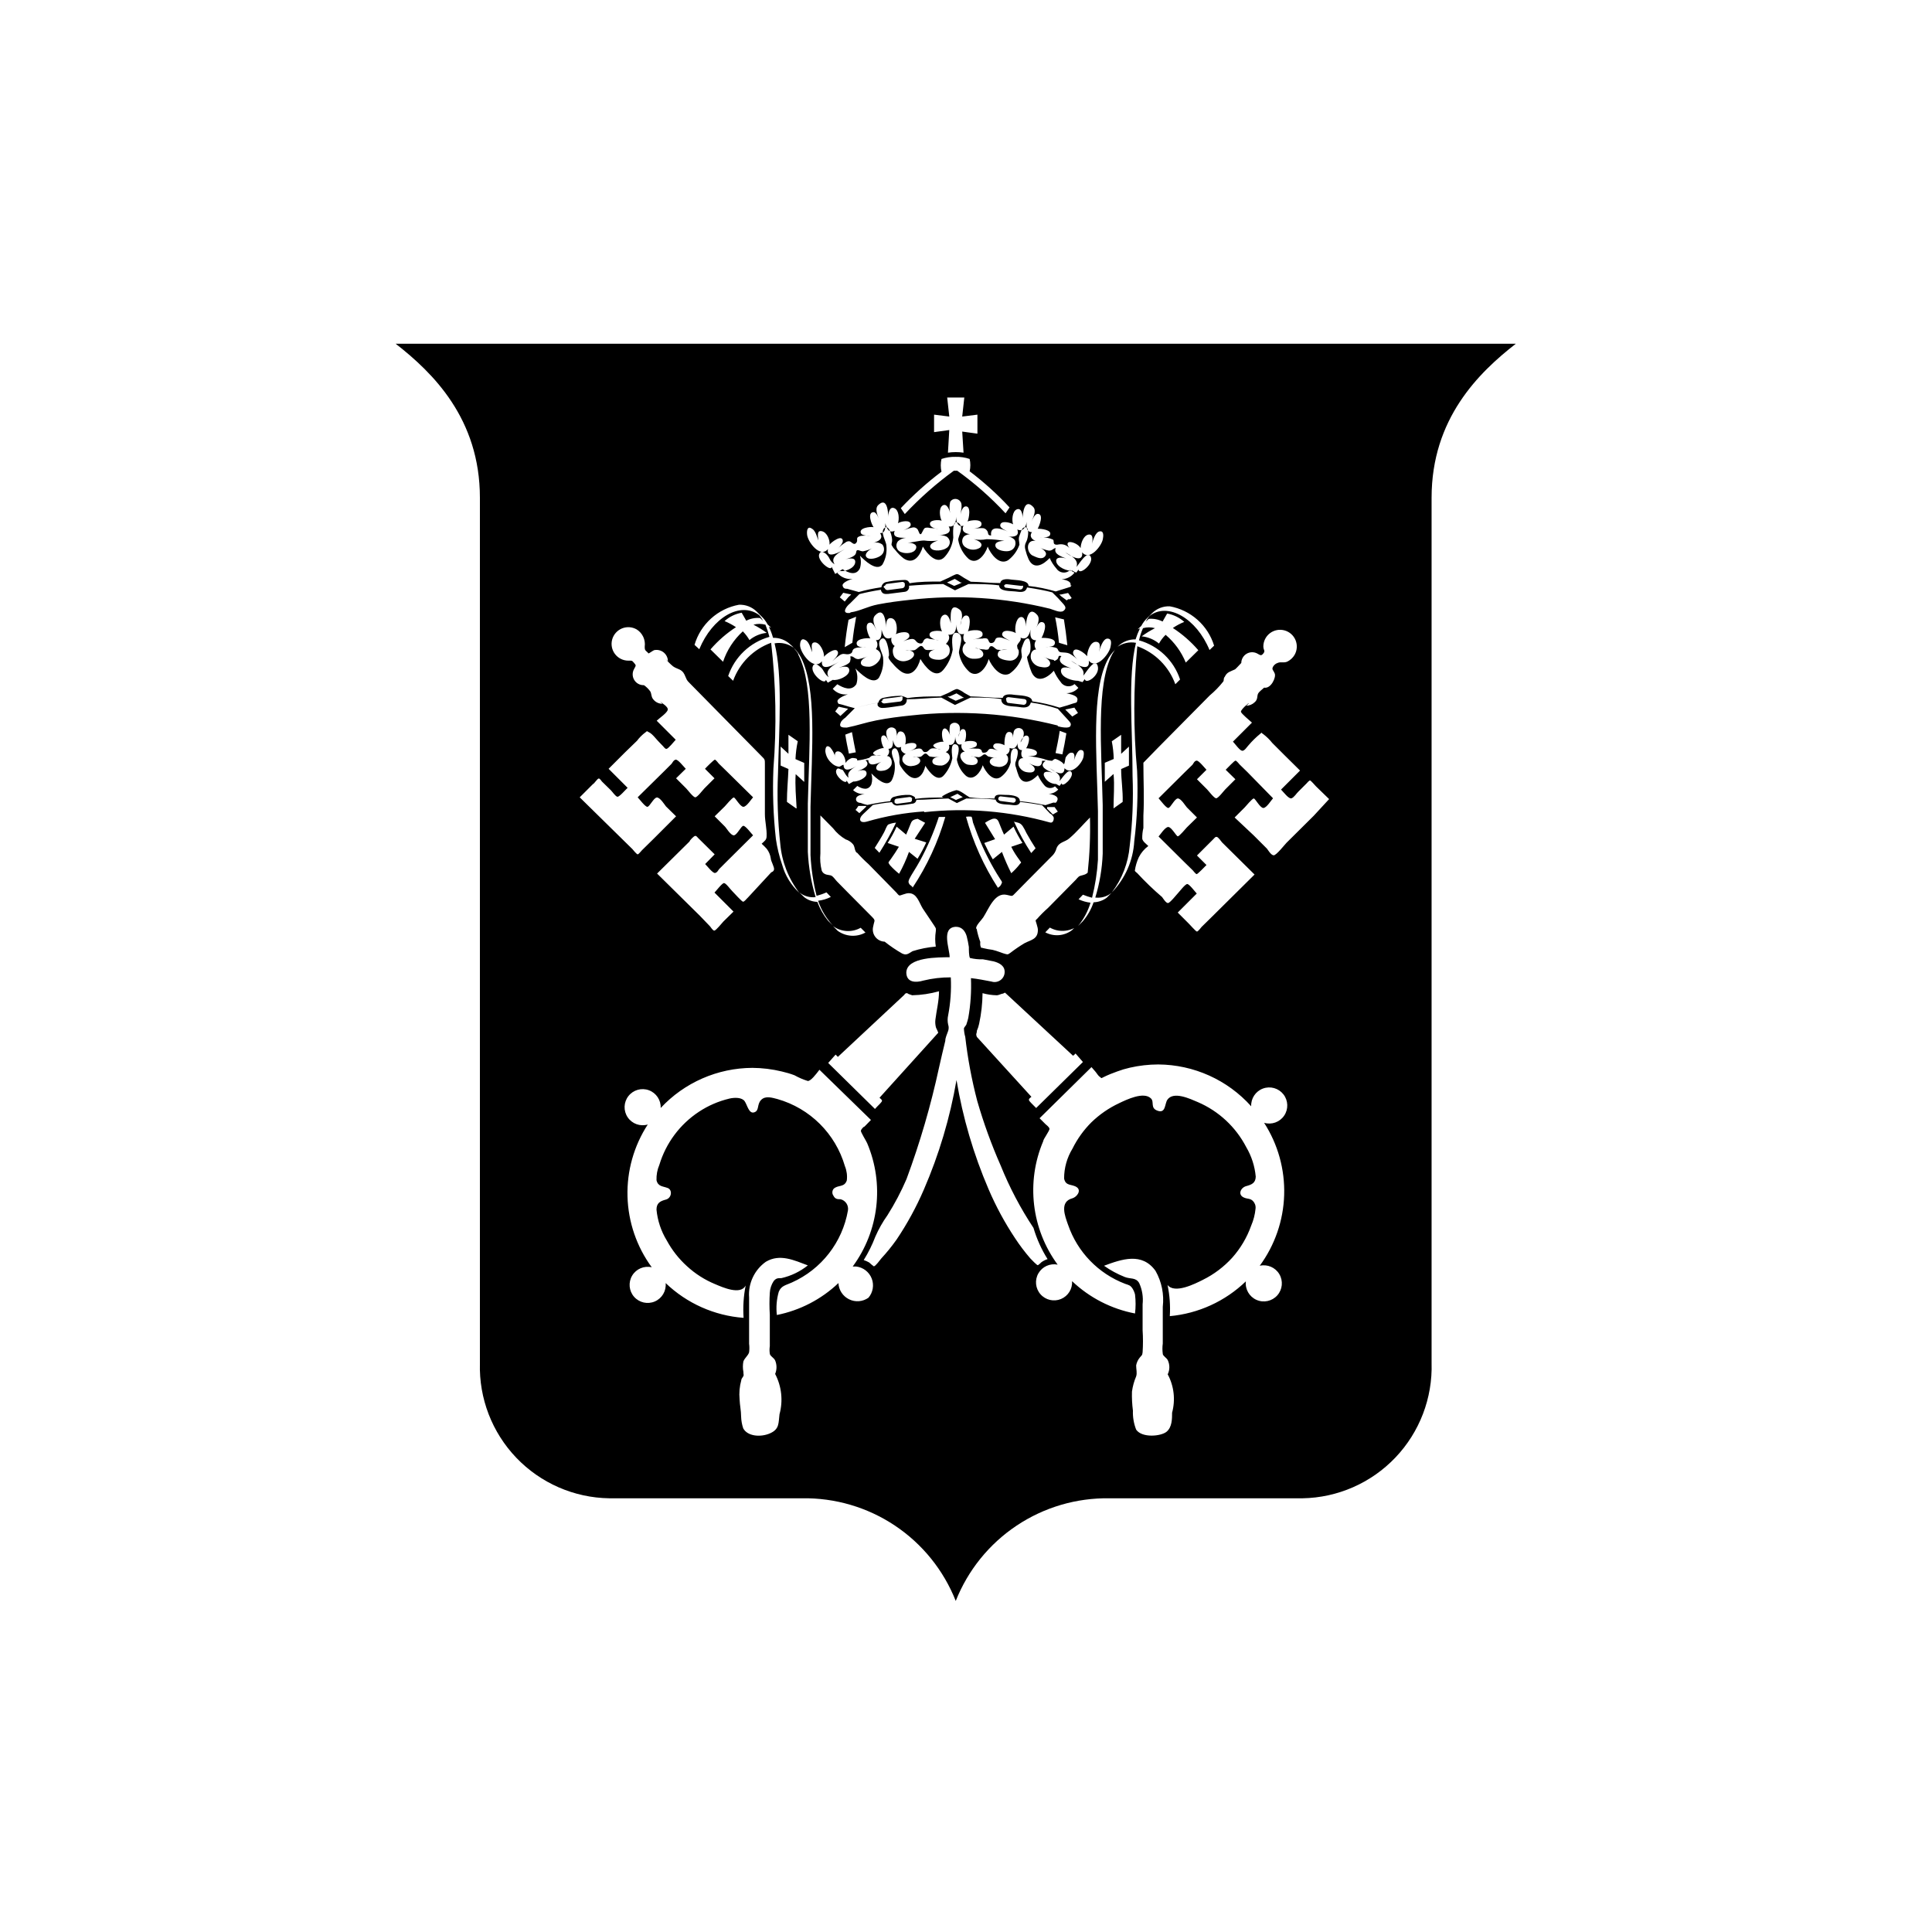 <?xml version="1.0" encoding="UTF-8"?>
<!-- Uploaded to: ICON Repo, www.svgrepo.com, Generator: ICON Repo Mixer Tools -->
<svg fill="#000000" width="800px" height="800px" version="1.1" viewBox="144 144 512 512" xmlns="http://www.w3.org/2000/svg">
 <path d="m248.86 235.1c9.824 7.656 22.32 19.852 22.32 40.809v229.38c-0.258 9.305 3.219 18.32 9.656 25.043 6.438 6.723 15.297 10.586 24.602 10.73h51.086c8.754-0.152 17.348 2.371 24.633 7.231 7.281 4.863 12.906 11.832 16.125 19.973 3.227-8.137 8.852-15.102 16.133-19.961 7.281-4.863 15.871-7.387 24.625-7.242h51.137c9.316-0.16 18.176-4.043 24.605-10.785 6.43-6.738 9.887-15.777 9.605-25.086v-229.29c0-20.957 12.496-33.152 22.32-40.809zm191.45 80.156c1.234-1.207 2.906-1.859 4.633-1.812 0.316-1 0.703-1.977 1.16-2.922l-0.605 0.25 0.957-0.906c0.414-0.793 0.957-1.508 1.613-2.117l1.258-1.258c1.242-1.23 2.941-1.887 4.688-1.812 2.723 0.496 5.258 1.73 7.328 3.57 2.07 1.836 3.598 4.211 4.41 6.856l-1.211 1.16c-3.477-8.414-11.082-12.797-15.922-9.02h0.004c-0.395 0.465-0.73 0.973-1.008 1.512l0.805-0.754c1.27-0.113 2.543 0.129 3.68 0.703l1.211-2.117-0.004 0.004c1.691 0.297 3.262 1.066 4.535 2.215-1.062 0.426-2.078 0.969-3.023 1.613 2.519 1.637 4.789 3.621 6.75 5.894l-3.324 3.273c-1.164-2.844-2.996-5.367-5.34-7.356-0.699 0.68-1.297 1.461-1.762 2.316-1.305-1.078-2.902-1.746-4.586-1.914 1.113-0.816 2.293-1.539 3.527-2.164-1.039-0.293-2.137-0.293-3.176 0-0.465 1.035-0.82 2.113-1.059 3.223 5.133 1.43 9.215 5.32 10.883 10.379l-1.258 1.258c-1.695-4.688-5.387-8.379-10.078-10.074-1.035 10.973-1.055 22.023-0.051 33 0.277 6.238 0.023 12.492-0.754 18.691-0.297 5.082-2.406 9.891-5.945 13.551 2.715-3.562 4.356-7.828 4.734-12.293 0.746-6.164 1-12.383 0.758-18.59 0-12.746-1.309-26.199 0.906-35.266-1.766-0.328-3.59 0.094-5.039 1.156-0.465 0.59-0.887 1.215-1.258 1.867-4.281 8.312-2.871 24.637-2.519 39.953v12.898-0.004c-0.152 3.949-0.812 7.859-1.965 11.641 1.555 0.188 3.121-0.27 4.332-1.262l-1.309 1.309c-1.008 0.75-2.223 1.172-3.477 1.211-0.625 1.848-1.598 3.559-2.871 5.039l-1.211 1.211v-0.004c1.484-1.812 2.598-3.902 3.273-6.144-1.098-0.125-2.172-0.434-3.172-0.906l1.16-1.211c0.785 0.32 1.594 0.59 2.418 0.805 0.832-3.301 1.355-6.676 1.562-10.074v-12.898c-0.352-15.113-1.762-31.691 2.519-40.004l-0.004 0.004c0.473-0.93 1.086-1.781 1.816-2.519zm-1.664 25.191 2.469-1.715v5.039l2.066-1.914v5.039l-2.066 0.906c0 2.871 0.504 5.742 0.402 8.715l-2.418 1.715c0-3.023 0.301-6.098 0-9.117l-2.316 2.066v-5.039l2.367-1.008v-0.004c-0.039-1.555-0.207-3.106-0.504-4.633zm-35.77 78.344c-0.352-0.957 0-0.754 0-1.613 0.27-0.598 0.473-1.223 0.605-1.867 0.574-2.664 0.879-5.383 0.906-8.109 1.215 0.336 2.465 0.523 3.727 0.555 0.605 0 1.16-0.402 1.715-0.453l0.504-0.25 18.035 16.727s0.504-0.352 0.656-0.605l1.965 2.266-12.395 12.191-0.605-0.605c-0.25-0.301-1.258-1.16-1.309-1.512s0.352-0.605 0.656-0.855zm-10.781-2.367v-0.004c0.203 0.41 0.391 0.832 0.555 1.262l-15.566 17.23c0.301 0.301 0.707 0.555 0.656 0.855s-1.008 1.211-1.309 1.512l-0.555 0.605-12.395-12.191 1.965-2.215 0.605 0.605 17.582-16.426c0.301-0.504 0.707-0.605 1.109-0.25l1.008 0.352-0.004-0.004c2.402-0.055 4.789-0.41 7.102-1.059 0 2.57-0.656 5.039-0.957 7.508-0.094 0.762-0.023 1.531 0.203 2.266zm-27.359-27.008c2.152 1.582 5.027 1.758 7.356 0.453l1.262 1.262c-2.332 1.293-5.203 1.113-7.356-0.453zm18.391 7.305c-1.641-0.934-3.207-1.996-4.688-3.172-0.988-0.027-1.914-0.508-2.504-1.305-0.59-0.797-0.781-1.82-0.516-2.777 0.301-1.664 0.707-1.41-0.352-2.519l-6.246-6.297-3.023-3.074c-0.402-0.402-0.906-1.211-1.461-1.512-0.555-0.301-2.016 0-2.57-1.359h-0.004c-0.367-1.48-0.488-3.012-0.352-4.535v-10.078l3.375 3.426v0.004c0.906 1.18 2.039 2.176 3.324 2.922 0.746 0.23 1.41 0.668 1.918 1.258 0.504 0.605 0.402 1.258 0.707 1.863 0.301 0.605 0.352 0.301 0.453 0.453l-0.004 0.004c0.93 1.051 1.922 2.043 2.973 2.973l7.457 7.609s0.453 0.605 0.707 0.707c0.25 0.102 1.762-0.656 2.519-0.605 2.168 0 2.719 2.469 3.68 4.031l3.074 4.586c0.504 0.805 0.453 0.656 0.402 1.512l-0.004-0.008c-0.203 1.336-0.203 2.695 0 4.031-2.086 0.176-4.148 0.578-6.148 1.211-0.957 0.551-1.609 1.207-2.668 0.652zm-12.445-75.57c1.211 1.211 4.535 4.535 6.195 2.519h0.004c0.93-1.598 1.336-3.449 1.156-5.289 0-1.16-1.965-3.93-0.504-5.039 1.461-1.109 2.117 3.375 2.066 4.231s-0.352 0 0 1.059c0.289 0.457 0.629 0.879 1.008 1.262 0.656 0.805 1.418 1.516 2.266 2.113 2.719 1.715 4.434-1.008 5.039-3.375 1.16 1.914 3.879 5.492 6.047 2.922 1.305-1.539 2.176-3.398 2.519-5.391 0-0.707-0.805-5.039 1.258-4.434 2.066 0.605 0.25 4.231 0.402 5.34 0.348 1.949 1.34 3.727 2.824 5.039 2.367 1.715 4.586-1.461 5.039-3.477 0.805 1.914 3.074 5.039 5.492 3.93h-0.004c1.57-1.066 2.738-2.629 3.324-4.434 0-0.805-0.352-1.664 0-2.57 0.352-0.906 0.656-2.266 1.512-2.367 0.855-0.102 0.957 3.023 0.555 3.828-0.402 0.805-0.656 0.855-0.707 1.16h0.004c0.07 0.496 0.188 0.988 0.352 1.461 0.23 0.855 0.52 1.699 0.855 2.519 1.41 3.023 4.133 1.562 5.894-0.402 0.449 1.051 1.043 2.035 1.766 2.922 0.371 0.625 1.004 1.051 1.723 1.168 0.719 0.117 1.453-0.09 2.004-0.562l1.008 1.008c-0.809 0.902-1.961 1.414-3.172 1.41 0.805 0.25 3.375 0.555 2.871 2.016 0 0.605-0.707 0.555-1.211 0.754-0.504 0.203-2.316 0.754-3.477 1.059-2.363-0.773-4.789-1.328-7.254-1.664 0-1.664-3.629-1.562-4.586-1.715-0.957-0.152-2.922-0.402-3.223 0.805-2.719 0-5.644-0.352-8.516-0.402l-1.613-0.906v0.004c-0.578-0.449-1.223-0.809-1.914-1.059-0.656 0-1.914 0.855-2.519 1.109l-1.965 0.855c-2.973 0-5.945 0-8.715 0.453 0 0-1.309-0.707-2.117-0.605-1.477 0.031-2.945 0.215-4.383 0.555-0.613 0.148-1.086 0.641-1.207 1.262-2.117 0.32-4.207 0.812-6.246 1.461-1.109-0.301-2.168-0.555-3.223-0.906-1.059-0.352-1.109 0-1.359-0.805-0.25-0.805 1.914-1.715 2.719-1.965l-0.004-0.004c-1.484 0.211-2.981-0.336-3.981-1.461l1.211-1.211c1.613 1.008 3.727 1.914 5.039 0 0.422-1.32 0.352-2.754-0.203-4.027zm53.605 15.113c-12.648-3.199-25.773-4.106-38.742-2.668-3.074 0.301-6.195 0.707-9.27 1.309-3.074 0.605-5.039 1.359-7.859 1.914-1.109 0-2.316 0-1.512-1.562 0.305-0.414 0.68-0.77 1.109-1.059l2.519-2.519v0.004c1.977-0.621 3.996-1.094 6.043-1.414-0.02 0.219-0.02 0.438 0 0.656 0.453 0.805 1.211 0.707 2.016 0.656 0.805-0.051 3.023-0.402 4.484-0.605 0.789-0.129 1.332-0.871 1.211-1.664 2.82 0 5.894-0.352 9.168-0.453l3.629 1.965 4.133-1.965c2.922 0 5.644 0 8.16 0.402v0.352c0.25 1.762 3.125 1.512 4.434 1.715 1.309 0.203 2.922 0.504 3.375-1.16v0.004c2.43 0.34 4.824 0.895 7.152 1.66l2.769 3.023c0.402 0.504 0.906 0.855 0.555 1.562s-2.469 0.301-3.324 0.051zm2.316 2.066c-0.301 1.914-0.656 3.777-1.059 5.594l-1.812-0.352c0.402-1.863 0.805-3.828 1.109-5.894zm-55.82 5.039-1.812 0.352c-0.352-1.613-0.707-3.324-0.957-5.039l1.762-0.656c0.352 2.019 0.707 3.832 1.059 5.543zm-4.18-9.723-1.258-1.109 0.906-1.258 2.519 0.555-2.066 1.914zm11.184-4.082c0.117-0.23 0.348-0.383 0.605-0.402l4.133-0.504h-0.004c0.203-0.117 0.453-0.117 0.656 0 0.051 0.129 0.051 0.273 0 0.402 0.027 0.199-0.023 0.402-0.148 0.566-0.125 0.16-0.305 0.266-0.508 0.289l-4.133 0.504h0.004c-0.414 0.035-0.781-0.25-0.859-0.656 0.102-0.012 0.203-0.012 0.305 0zm17.332-1.008h0.555l1.812-0.805 1.359 0.805 0.656 0.402h-0.352l-1.863 0.754-1.562-0.754zm15.516 0.855c-0.031-0.113-0.031-0.234 0-0.352 0.164-0.223 0.434-0.336 0.707-0.301l4.133 0.504-0.004-0.004c0.238 0.039 0.445 0.191 0.555 0.406 0.023 0.148 0.023 0.301 0 0.453-0.023 0.199-0.129 0.383-0.289 0.508-0.164 0.121-0.367 0.176-0.566 0.145l-4.082-0.504c-0.285-0.16-0.445-0.48-0.402-0.805zm15.668 2.621 2.418-0.504 0.957 1.41-1.512 0.957zm-59.953 11.133c1.109 0.25 1.812 2.066 1.715 3.023 0.398-0.621 1.004-1.086 1.711-1.309 0.453 0 1.664 0 1.359 0.656v-0.004c1.102-0.109 2.184-0.344 3.227-0.703 0 0 0.453-0.453 0.754-0.555 0.816-0.148 1.652-0.148 2.469 0-0.453 0-1.863 0-2.168-0.555-0.301-0.555 2.168-1.613 2.82-1.461-0.402-0.555-1.41-3.375 0-3.375 0.605 0 1.16 1.359 1.359 1.812-0.352-0.906-1.109-2.418-0.504-3.324h0.004c0.266-0.379 0.695-0.605 1.16-0.605 0.461 0 0.895 0.227 1.156 0.605 0.262 0.828 0.348 1.703 0.254 2.57 0-0.754 0-2.367 1.258-2.066 1.258 0.301 1.258 2.57 0.957 3.426 0.555-0.352 3.176-0.906 2.973 0.453 0 0.605-1.359 1.109-1.812 1.309 0.664-0.289 1.355-0.512 2.066-0.652 0.281-0.074 0.574-0.074 0.855 0 0.707 0.25 0.453 0.957 1.309 0.906 0.855-0.051 0.906-0.957 1.914-1.008h0.004c0.73-0.004 1.461 0.098 2.164 0.301-0.504 0-1.812-0.402-2.016-0.957s2.066-1.258 2.719-1.059c-0.402-0.754-0.707-2.871 0-3.426s1.562 0.957 1.715 1.762v0.004c-0.199-0.898-0.199-1.824 0-2.723 0.227-0.371 0.613-0.617 1.047-0.668s0.867 0.105 1.172 0.418c0.754 0.754 0.301 2.367 0 3.324 0-0.453 0.402-1.863 0.957-2.016 1.562-0.453 1.059 2.769 0.707 3.324 0.656-0.301 3.68-0.555 3.176 0.906 0 0.555-1.562 0.805-2.066 0.906l-0.004 0.004c0.719-0.074 1.445-0.074 2.168 0 0.355-0.043 0.711 0.047 1.008 0.25 0.453 0.352 0 0.957 1.059 0.805 1.059-0.152 0.656-1.211 1.965-1.008l-0.004 0.004c0.723 0.152 1.418 0.406 2.066 0.754-0.504-0.25-1.715-0.754-1.812-1.359 0-1.41 2.418-0.754 2.973-0.352 0-0.805 0-3.527 1.211-3.527 1.211 0 1.059 1.461 1.059 2.168 0-0.707 0-2.117 0.402-2.672h-0.004c0.27-0.34 0.68-0.539 1.109-0.539 0.434 0 0.844 0.199 1.109 0.539 0.605 0.906 0 2.367-0.605 3.273 0-0.453 0.805-1.812 1.461-1.812 1.512 0 0.453 2.82 0 3.375 0.707 0 3.477 0.301 2.769 1.613-0.301 0.504-1.715 0.453-2.215 0.453 1.379 0.148 2.742 0.402 4.082 0.754 0.723 0.289 1.488 0.457 2.266 0.504 0 0 0.453-0.453 0.754-0.504 0.301-0.051 1.812 0.656 2.215 1.258 0.402 0.605 0.453-1.41 0.656-1.715 0.203-0.301 0.707-1.059 1.211-1.16 1.359-0.301 1.16 1.258 0.906 2.117 0.25-0.656 0.855-2.871 1.863-2.871 1.008 0 0.805 1.109 0.707 1.812-0.301 1.613-3.125 5.039-5.039 3.023 0 2.672-3.074 0.656-3.93 0 1.109 0.707 3.375 1.715 2.57 3.426 0.555-0.453 2.469-3.68 3.223-2.367 0.754 1.309-2.57 4.332-2.621 2.922l0.004 0.004c-0.195 0.227-0.383 0.461-0.555 0.707l-0.906-0.504c-1.41-0.012-2.68-0.867-3.223-2.168-0.402-1.461 1.41-1.109 2.266-0.855-1.211-0.453-3.981-1.664-1.812-3.125h-0.957c0 2.367-2.418 1.16-3.477 0.656 0.555 0.301 1.715 0.957 1.512 1.762-0.203 0.805-1.41 0.707-2.016 0.605-1.012-0.125-1.867-0.809-2.219-1.762-0.25-0.805 0-2.066 1.258-1.965-0.707-0.301-0.656-1.613-0.352-2.117-1.211 0-1.309-1.211-1.16-2.316 0 1.16-0.805 2.316-2.168 1.715l0.004-0.004c0.164 0.742-0.215 1.5-0.906 1.812 0.805 0.504 0.605 1.863 0 2.519-0.707 0.652-1.699 0.879-2.621 0.605-0.707 0-2.016-0.656-1.664-1.613 0.352-0.957 1.512-0.707 2.066-0.754h0.004c-0.785 0.066-1.57-0.016-2.32-0.254-0.453 0-0.656-0.605-1.16-0.605s-0.754 0.656-1.562 0.754l0.004 0.004c-0.719-0.043-1.426-0.16-2.117-0.352 0.656 0 2.066 0.656 1.812 1.613-0.25 0.957-1.664 0.855-2.266 0.754-1.664 0-3.629-3.074-1.109-3.527-0.734-0.32-1.105-1.148-0.855-1.914-1.309 0.402-1.613-0.805-1.715-2.016 0 1.211-0.301 2.367-1.664 2.168h0.004c0.145 0.367 0.137 0.777-0.023 1.137-0.16 0.363-0.461 0.641-0.832 0.777 2.168 0.855 0.754 3.324-1.059 3.578-0.707 0-2.418 0-2.469-1.059s1.258-1.16 1.914-1.309v-0.004c-0.781 0.152-1.586 0.152-2.367 0-0.656 0-0.805-0.805-1.359-0.805-0.555 0-0.754 0.656-1.359 0.855h-0.004c-0.699 0.102-1.414 0.102-2.113 0 0.605 0 1.965 0 2.066 0.957 0.102 0.957-1.309 1.41-2.016 1.461h-0.004c-1.004 0.23-2.043-0.215-2.566-1.105-0.188-0.375-0.211-0.805-0.07-1.195 0.145-0.395 0.441-0.707 0.824-0.871-0.805-0.301-1.512-0.957-1.211-1.863-1.41 0.555-1.914-0.605-2.168-1.812 0 1.16 0 2.316-1.211 2.316h0.004c0.355 0.648 0.184 1.461-0.402 1.914 1.16 0 1.512 1.562 1.16 2.418-0.434 0.816-1.246 1.367-2.168 1.461-2.469 0.402-2.266-1.461-0.453-2.367-1.059 0.453-3.375 1.562-3.477-0.453h-0.754c1.664 1.562-0.957 2.519-2.066 2.922 0.805-0.25 2.367-0.605 2.367 0.656 0 1.258-2.519 2.215-3.527 2.117l-1.16 0.656-0.605-0.906c0 1.359-3.527-1.461-2.672-2.922 0.402-0.656 0.957 0 1.41 0s0.906 1.613 1.812 2.168c-0.605-1.461 0.855-2.367 2.016-3.074-1.211 0.754-3.375 1.762-3.375-0.352-0.504 0-0.707 0.504-1.309 0.504l0.004-0.008c-0.73-0.117-1.402-0.473-1.914-1.008-0.906-0.785-1.48-1.883-1.613-3.074 0-0.957 0.301-1.812 1.258-1.059h0.004c0.656 0.734 1.121 1.617 1.359 2.57-0.152-0.051-0.352-1.762 1.008-1.461zm43.984 11.488c-1.059 0-2.719-0.402-2.769 0.957-2.168 0-4.383 0-6.602-0.301-0.855-0.453-2.57-1.914-3.527-1.914v-0.004c-1.379 0.359-2.688 0.938-3.879 1.715l0.453 0.25c-2.57 0-5.039 0-7.508 0.352v-0.352c0-0.098-0.805-0.703-1.613-0.703-1.328-0.035-2.652 0.133-3.93 0.504-0.551 0.129-0.957 0.594-1.008 1.156-2.047 0.23-4.082 0.566-6.094 1.008-0.617-0.137-1.227-0.32-1.816-0.551-0.605 0-1.359-0.402-1.16-1.211 0.203-0.805 1.613-1.008 2.266-1.16h0.004c-1.121 0.121-2.238-0.246-3.074-1.008l1.109-1.109c1.309 0.805 2.922 1.309 3.727-0.402h0.004c0.289-0.949 0.289-1.969 0-2.922 1.16 1.16 4.031 3.93 5.391 1.863v0.004c0.664-1.344 0.945-2.844 0.805-4.336 0-0.855-1.512-3.375-0.301-4.082 1.211-0.707 1.664 2.519 1.562 3.125-0.102 0.605 0 1.211 0.656 2.066h-0.004c0.523 0.758 1.148 1.438 1.863 2.016 2.266 1.664 3.879-0.453 4.332-2.672 1.008 1.664 3.324 4.637 5.039 2.367v0.004c1.07-1.258 1.801-2.766 2.117-4.383 0-0.605-0.707-4.082 0.906-3.68 1.613 0.402 0.25 3.477 0.301 4.133h0.004c0.324 1.633 1.176 3.117 2.418 4.231 2.016 1.562 3.93-1.109 4.434-2.82 0.707 1.715 2.719 4.535 4.785 3.125v-0.004c1.289-0.957 2.215-2.324 2.621-3.879 0-0.656-0.301-3.68 1.109-3.68 1.41 0 0.504 2.672 0.301 3.273v0.004c-0.273 0.559-0.273 1.207 0 1.766 0.203 0.785 0.457 1.559 0.754 2.316 1.211 2.519 3.426 1.359 5.039-0.301 0.418 0.926 0.961 1.789 1.613 2.566 0.32 0.457 0.816 0.762 1.371 0.84 0.555 0.074 1.117-0.082 1.551-0.438l0.855 0.855v0.004c-0.68 0.723-1.625 1.141-2.621 1.156 0.656 0 2.82 0.453 2.418 1.613-0.402 1.16-0.707 0.555-1.16 0.707l-2.016 0.656c-2.016-0.402-4.281-0.805-6.801-1.059 0.102-1.664-3.07-1.664-3.926-1.664zm2.82 1.613c-0.09 0.281-0.359 0.465-0.656 0.453l-3.426-0.453c-0.215-0.059-0.398-0.207-0.504-0.406-0.023-0.098-0.023-0.203 0-0.301 0.023-0.16 0.113-0.305 0.246-0.402 0.133-0.094 0.301-0.129 0.461-0.102l3.426 0.402c0.25 0.055 0.449 0.254 0.504 0.504 0 0 0 0.254-0.051 0.305zm-14.008-1.008-1.258 0.504-0.555 0.25-0.453-0.25-1.059-0.504 1.914-0.906zm-13.504 0.605 0.004-0.004c0.055 0.113 0.055 0.242 0 0.355-0.082 0.207-0.281 0.348-0.504 0.352l-3.426 0.453c-0.262-0.012-0.504-0.141-0.656-0.352v-0.504c0.047-0.277 0.277-0.484 0.555-0.504l3.426-0.453c0.324-0.016 0.613 0.191 0.707 0.504zm-12.191 2.016-1.715 1.613-1.008-0.855 0.352-0.453 0.402-0.605h2.117zm48.062 0h1.965l0.352 0.504 0.504 0.707-1.309 0.754-1.562-1.562zm-32.043 9.371 0.004-0.004c-0.684 1.492-1.457 2.938-2.316 4.332l-2.269-1.812c-0.715 2-1.594 3.938-2.617 5.793-0.867-0.691-1.676-1.449-2.418-2.266-0.555-0.906-0.555-0.504 0.25-1.664 0.805-1.16 1.461-2.117 2.117-3.223l-2.973-1.008c0.898-1.383 1.688-2.832 2.367-4.332l2.519 2.117c0.402-0.906 0.754-1.762 1.109-2.672 0.352-0.906 0.555-1.309 1.965-1.512l1.965 1.059-2.769 4.231zm-12.445 2.719-1.211-1.258c0.855-1.359 1.715-2.719 2.469-4.133 0.301-0.504 0.656-1.715 1.109-2.066h0.008c0.656-0.273 1.352-0.445 2.062-0.504-1.305 2.762-2.789 5.438-4.434 8.012zm8.816 9.219c0-0.301-0.707-0.605-0.855-0.906-0.152-0.301-0.402-0.453 0-1.359 0.402-0.906 1.914-3.125 2.769-4.734l0.008-0.004c2.031-3.734 3.719-7.644 5.035-11.688h1.715c-1.914 6.652-4.836 12.973-8.668 18.742zm3.074-20.152h0.004c-5.117 0.344-10.188 1.238-15.113 2.672-2.066 0.605-2.418-0.707-1.059-1.965l2.57-2.418c1.461-0.301 3.125-0.555 5.039-0.754v-0.004c0.254 0.594 0.863 0.961 1.512 0.906 1.332-0.094 2.66-0.262 3.977-0.504 0.539-0.047 0.961-0.473 1.008-1.008 2.621 0 5.441-0.301 8.465-0.352l2.266 1.211 2.519-1.211c2.769 0 5.34 0 7.758 0.301 0.301 1.41 2.672 1.211 3.828 1.359 1.16 0.152 2.316 0.352 2.672-0.754 2.168 0.25 4.082 0.555 5.793 0.855l2.168 2.266c0.25 0 0.805 0.656 0.906 0.957 0.102 0.301 0 1.664-1.008 1.359v0.004c-10.824-3.027-22.129-3.953-33.301-2.719zm25.191 12.797c0.754 1.059 0.555 0.555 0 1.359h0.004c-0.641 0.801-1.348 1.543-2.117 2.219-0.922-1.836-1.746-3.723-2.469-5.644l-2.418 1.965c-0.855-1.41-1.562-2.871-2.266-4.332l2.871-1.008-2.672-4.332c0.625-0.441 1.301-0.797 2.016-1.059 1.309-0.301 1.512 0.555 1.914 1.562 0.402 1.008 0.707 1.762 1.109 2.621l2.519-2.117c0.68 1.5 1.469 2.949 2.367 4.332l-2.973 1.008c0.656 1.359 1.41 2.469 2.269 3.625zm-1.461-10.078c1.109 0.25 1.715 0.25 2.367 1.16h0.004c0.375 0.598 0.715 1.223 1.008 1.863 0.754 1.359 1.562 2.719 2.418 4.031l-1.16 1.258c-1.699-2.602-3.195-5.328-4.481-8.16zm-11.285-1.41c0.25 0 0.402 1.359 0.504 1.664l1.211 3.223c0.805 2.062 1.715 4.078 2.723 6.047 0.992 1.953 2.086 3.852 3.273 5.691 0.504 0.805 0.605 0.707 0.25 1.41-0.352 0.707-0.605 0.605-0.855 0.906v0.004c-3.762-5.812-6.617-12.168-8.461-18.844 0 0 1.207-0.152 1.512 0.051zm1.309 29.676c0-0.855 1.461-2.215 1.914-2.922 1.461-2.266 3.023-6.699 6.246-5.945 1.512 0.301 1.258 0.555 2.266-0.504l2.973-3.023 6.648-6.699h0.008c0.617-0.57 1.055-1.305 1.262-2.117 0.656-1.715 2.215-1.613 3.375-2.621 1.965-1.664 3.68-3.727 5.492-5.543v0.004c0.125 4.875-0.078 9.758-0.605 14.609-0.707 0.707-1.562 0.605-2.316 1.008-0.297 0.262-0.566 0.547-0.809 0.855l-3.324 3.375-4.082 4.133c-1.016 0.895-1.977 1.852-2.871 2.871 0 0-0.352 0.301-0.402 0.402s0.656 1.914 0.605 2.57c0 2.469-1.914 2.621-3.527 3.477-1.309 0.781-2.57 1.637-3.777 2.57-0.707 0.453-0.555 0.453-1.258 0.301-0.707-0.152-2.266-0.855-3.477-1.109h-0.004c-0.828-0.102-1.652-0.254-2.469-0.453-0.805-0.301-0.402 0.301-0.754-0.754-0.027-0.301-0.027-0.605 0-0.906-0.418-1.113-0.738-2.258-0.957-3.426zm26.703-0.754-1.309 1.258h0.004c-2.047 1.535-4.797 1.75-7.055 0.555l1.211-1.258-0.004-0.004c2.309 1.301 5.156 1.141 7.309-0.402zm-37.832-135.38 4.031 0.504-0.555-5.039h4.535l-0.555 5.039 4.031-0.504v5.039l-4.031-0.555 0.352 5.59c-1.371-0.199-2.762-0.199-4.133 0l0.352-5.996-4.031 0.555zm1.965 15.113c-0.254-1.109-0.254-2.266 0-3.375 1.199-0.398 2.461-0.586 3.727-0.555 1.266-0.035 2.527 0.152 3.731 0.555 0.25 1.078 0.25 2.199 0 3.273 3.797 2.875 7.34 6.078 10.578 9.574l-1.059 1.562c-3.879-4.18-8.164-7.961-12.797-11.285h-0.906c-4.688 3.406-9.039 7.254-12.996 11.484l-1.059-1.562c3.316-3.519 6.922-6.754 10.781-9.672zm-34.309 15.113c0.906 0.504 1.359 2.215 1.664 3.125 0-0.906-0.555-2.769 0.906-2.469 1.461 0.301 2.215 2.418 2.066 3.578 0.402-0.605 3.375-2.871 3.527-1.008 0 0.707-0.906 1.613-1.359 2.066h-0.004c0.602-0.621 1.277-1.16 2.016-1.613 0.277-0.242 0.637-0.367 1.008-0.352 0.605 0 1.16 1.16 1.812 0.504 0.656-0.656 0-1.211 0.555-1.613 0.348-0.223 0.746-0.344 1.156-0.352 0.723-0.078 1.449-0.078 2.168 0-0.605 0-2.168 0-2.519-0.605-0.805-1.512 2.57-1.863 3.324-1.664-0.504-0.605-1.812-3.981 0-3.981 0.754 0 1.309 1.512 1.562 2.117-0.453-1.109-1.359-2.973-0.352-3.981 2.367-2.316 2.672 1.812 2.672 3.125 0-0.906 0.301-2.871 1.613-2.316 1.309 0.555 1.309 2.973 0.957 3.981 0.656-0.453 3.477-1.109 3.375 0.453 0 0.656-1.562 1.258-2.066 1.512v-0.004c0.793-0.352 1.621-0.621 2.469-0.805 0.418-0.125 0.871-0.027 1.207 0.25 0.504 0.352 0.555 1.41 0.957 1.512 0.402 0.102 0.605-1.211 1.211-1.664v0.004c0.41-0.125 0.848-0.125 1.258 0 0.797 0.023 1.59 0.125 2.367 0.301-0.555 0-1.965-0.402-2.215-1.008-0.656-1.512 2.316-1.512 3.023-1.211-0.504-0.906-0.855-3.324 0.25-4.031 1.109-0.707 1.812 1.16 2.016 2.016v0.004c-0.25-0.992-0.25-2.031 0-3.023 0.297-0.465 0.809-0.746 1.359-0.746s1.066 0.281 1.363 0.746c0.656 0.855 0 2.672 0 3.629 0-0.605 0.453-2.168 1.211-2.367 1.762-0.352 1.008 3.324 0.656 3.981 0.707-0.352 4.031-0.805 3.68 0.855 0 0.754-1.762 1.008-2.367 1.16l-0.008-0.004c0.844-0.184 1.707-0.266 2.57-0.25 0.469-0.031 0.922 0.176 1.207 0.551 0.656 0.754 0 1.309 1.16 1.41-0.352-3.023 3.074-1.664 4.434-1.059-0.504-0.25-1.965-0.855-2.016-1.562 0-1.562 2.769-0.805 3.426-0.352-0.402-1.008-0.25-3.527 1.008-3.981s1.512 1.512 1.512 2.367c0-1.359 0.504-5.391 2.769-3.023 1.008 1.008 0 2.82-0.453 3.93 0.301-0.605 0.855-2.066 1.664-2.066 1.762 0 0.352 3.426 0 3.93 0.707 0 4.031 0.25 3.223 1.762-0.301 0.605-1.914 0.555-2.519 0.555l0.004 0.008c1.137-0.105 2.281 0.086 3.324 0.551 0.402 0.301 0 1.008 0.504 1.258s1.008 0 1.359 0v0.004c0.953-0.09 1.891 0.285 2.519 1.008-1.863-2.519 1.965-1.715 2.973 0 0-1.16 0.707-3.324 2.066-3.578 1.359-0.25 1.16 1.562 0.906 2.469 0.301-0.906 0.906-3.125 2.066-3.324 1.16-0.203 1.008 1.258 0.855 2.016-0.301 1.863-3.578 5.945-5.492 3.527 0.402 3.176-3.527 0.754-4.484 0 1.309 0.805 3.727 1.863 2.973 3.879 0.555-0.504 2.871-4.586 3.777-2.719 0.906 1.863-3.023 5.039-3.223 3.426l-0.605 0.805c-0.375-0.137-0.73-0.324-1.059-0.555-1.258 0.25-3.93-0.855-4.231-2.316-0.301-1.461 1.762-1.16 2.672-0.855-1.109-0.453-3.527-1.16-2.82-2.769-0.656 0-0.906 0.754-1.863 0.656l-0.004-0.004c-0.863-0.156-1.695-0.445-2.469-0.859 0.855 0.402 2.418 1.359 1.461 2.418-0.957 1.059-2.621 0-3.375-0.301-1.613-1.008-1.613-4.231 0.906-3.828-0.957-0.352-1.762-1.258-0.957-2.316-1.461 0-1.562-1.41-1.359-2.719-0.301 1.359-0.957 2.719-2.519 2.016 0.656 1.812-0.957 2.016-2.418 1.863v-0.004c0.688 0.078 1.32 0.422 1.762 0.957 0.242 0.547 0.238 1.168-0.012 1.707-0.254 0.543-0.727 0.949-1.297 1.113-0.957 0.352-3.527 0-3.828-1.211-0.301-1.211 1.512-1.41 2.367-1.41v0.004c-1.547-0.277-3.113-0.43-4.688-0.453-1.129 0.223-2.293 0.223-3.426 0 0.906 0.25 2.82 1.059 1.715 2.215-1.145 0.758-2.633 0.758-3.777 0-0.5-0.266-0.855-0.738-0.973-1.293-0.117-0.555 0.016-1.133 0.367-1.578 0.578-0.516 1.348-0.754 2.117-0.656-1.41 0-2.973-0.656-2.168-2.266-1.562 0.453-1.914-0.957-1.965-2.367 0 1.41-0.402 2.82-1.965 2.57 1.109 1.914-1.211 2.266-2.82 2.316 0.754-0.07 1.516 0.051 2.215 0.352 0.555 0.312 0.898 0.898 0.898 1.535 0 0.641-0.344 1.227-0.898 1.539-0.906 0.656-3.375 1.008-4.133 0-0.754-1.008 1.109-1.812 1.965-2.016h0.004c-1.238 0.176-2.492 0.176-3.731 0-1.41 0-2.973 0.555-4.434 0.555 0.906 0 2.769 0.301 2.266 1.613-0.504 1.309-2.82 1.359-3.777 0.957-0.613-0.137-1.113-0.586-1.32-1.18-0.207-0.598-0.086-1.258 0.312-1.742 0.586-0.527 1.332-0.848 2.117-0.91-1.613 0-3.727 0-2.973-1.863-1.562 0.707-2.168-0.656-2.469-2.016 0 1.309 0 2.672-1.41 2.621 1.008 1.512-0.453 2.215-1.863 2.621 0.863-0.281 1.805-0.109 2.519 0.453 0.348 0.477 0.477 1.078 0.352 1.656s-0.492 1.074-1.008 1.367c-0.754 0.504-2.82 1.16-3.578 0.301-0.754-0.855 0.656-1.965 1.512-2.367-0.789 0.367-1.617 0.637-2.469 0.805-0.906 0-1.664-0.906-1.812 0.301-0.152 1.211-2.215 1.562-2.922 1.863 0.906-0.301 2.922-0.707 2.672 0.855s-2.871 2.469-4.133 2.168v0.004c-0.348 0.32-0.738 0.59-1.16 0.805l-0.957-1.914c0 1.512-4.133-1.762-3.223-3.477 0.402-0.805 1.008-0.453 1.664 0h-0.004c0.449 0.391 0.812 0.871 1.059 1.41 0.27 0.602 0.73 1.098 1.309 1.41-1.359-1.965 1.461-3.223 2.719-4.031-0.957 0.555-5.039 2.973-4.484 0-2.066 2.519-5.441-1.965-5.543-3.93-0.098-1.207 0.207-2.215 1.316-1.461zm10.078 22.32c-2.367 0.301-1.109-1.664 0-2.519l2.469-2.469c1.562-0.402 3.477-0.805 5.742-1.16v0.25c0.402 0.957 1.059 0.906 1.914 0.855l4.383-0.555v0.004c0.371-0.047 0.703-0.25 0.914-0.555 0.211-0.309 0.281-0.695 0.191-1.055 2.789-0.234 5.812-0.387 9.07-0.453l3.125 1.664 3.578-1.664c2.871 0 5.594 0 8.113 0.352 0 1.664 3.023 1.461 4.281 1.613 1.258 0.152 2.719 0.453 3.125-1.059 2.672 0.402 5.039 0.855 6.699 1.309h-0.004c1.043 0.992 2.035 2.035 2.973 3.125 0.453 0.555 0.855 1.109 0 1.762-0.855 0.656-2.672-0.301-3.578-0.555-12.086-2.977-24.609-3.777-36.977-2.367-2.871 0.301-5.691 0.656-8.566 1.211-2.871 0.551-4.785 1.762-7.305 2.113zm1.613 1.008c-0.402 2.215-0.754 4.484-1.008 6.902l-2.016 1.16c0.25-2.57 0.605-5.039 1.008-7.254zm-3.023-4.031-0.301-0.25-0.352-0.301-0.656-0.555 0.906-1.211 2.117 0.453-0.754 0.707zm10.676-4.18c0.066-0.285 0.312-0.492 0.605-0.504l3.879-0.504c0.316-0.055 0.625 0.113 0.758 0.402v0.605c-0.043 0.34-0.312 0.609-0.656 0.652l-3.879 0.504c-0.363 0.02-0.695-0.207-0.809-0.555-0.164-0.027-0.277-0.184-0.25-0.352s0.188-0.281 0.352-0.25zm16.426-0.859 2.066-0.957 1.562 0.957h0.352l-0.707 0.352-1.359 0.555-1.16-0.555zm15.113 0.859c0.133-0.293 0.441-0.457 0.758-0.406l3.879 0.453c0.125-0.051 0.266-0.07 0.402-0.047v0.352c-0.055 0.398-0.406 0.684-0.805 0.656l-3.879-0.504h-0.004c-0.18-0.117-0.305-0.297-0.352-0.504zm15.871 8.918c0.352 2.168 0.656 4.434 0.906 6.852l-2.215-0.656c-0.219-2.266-0.555-4.519-1.008-6.75zm0.754-5.039-1.512-1.109-0.453-0.453h0.453l1.863-0.402 0.957 1.359-0.504 0.301h-0.453zm1.211-4.082c0 0.605-0.605 0.555-1.059 0.754l-3.074 0.957c-2.352-0.695-4.766-1.184-7.203-1.461 0-1.613-3.527-1.512-4.434-1.664s-2.82-0.402-3.074 0.906c-2.519 0-5.039-0.301-7.809-0.352l-1.762-1.008c-0.453-0.25-1.359-1.008-1.863-1.008-0.504 0-1.664 0.707-2.215 0.957l-2.215 1.008c-2.769 0-5.543 0-8.16 0.453l-0.008 0.004c-0.402-0.957-1.059-0.906-1.914-0.855-1.477 0.055-2.941 0.238-4.383 0.555-0.625 0.176-1.082 0.711-1.16 1.359-2.023 0.285-4.027 0.707-5.996 1.258l-3.074-0.855c-0.453 0-1.008 0-1.211-0.805-0.203-0.805 1.812-1.613 2.621-1.812l0.004-0.004c-1.559 0.199-3.106-0.43-4.082-1.66 0.754-0.402 1.41-0.957 1.461-0.906 1.562 1.008 3.578 1.812 4.586-0.25v-0.004c0.328-1.086 0.328-2.242 0-3.324 1.16 1.16 4.332 4.281 5.945 2.367 0.895-1.52 1.266-3.289 1.059-5.039 0-1.109-1.762-3.578-0.504-4.684 1.258-1.109 2.168 2.621 2.016 3.527s-0.25 0.805 0 1.211l-0.004-0.004c0.207 0.395 0.48 0.754 0.809 1.059 0.668 0.871 1.445 1.648 2.316 2.316 2.621 1.715 4.332-0.805 5.039-3.176 1.109 1.914 3.777 5.039 5.844 2.672 1.25-1.406 2.023-3.168 2.215-5.039 0-0.605-0.402-5.039 1.309-3.93 1.715 1.109 0 3.375 0 4.535h0.004c0.34 1.941 1.316 3.711 2.769 5.039 2.266 1.715 4.434-1.309 5.039-3.273 0.754 1.914 3.023 5.039 5.391 3.629v-0.004c1.395-1.043 2.449-2.484 3.023-4.129 0-0.754-0.352-1.512 0-2.367s0.555-2.016 1.258-2.215c1.613-0.453 1.008 2.82 0.656 3.578-0.352 0.754-0.656 1.258-0.301 2.469v-0.004c0.191 0.812 0.461 1.605 0.805 2.367 1.359 2.922 3.879 1.562 5.594-0.301 0.441 1.008 1.035 1.941 1.762 2.769 0.387 0.609 1.027 1.008 1.742 1.086s1.426-0.172 1.934-0.684c0 0 0.656 0.504 1.16 0.707-0.828 1.062-2.078 1.707-3.426 1.762 0.352 0.051 2.82 0.352 2.316 1.715zm-70.434 14.609c0.957 0.504 1.41 2.316 1.762 3.223 0-0.855-0.605-2.672 0.754-2.621 1.359 0.051 2.519 2.672 2.367 3.828 0.402-0.656 3.527-2.973 3.727-1.059 0 0.754-1.008 1.715-1.461 2.168l0.008 0.004c0.59-0.574 1.23-1.098 1.914-1.562 1.109-0.707 1.512 0 2.57-0.301 1.059-0.301 0.504-0.855 1.16-1.359h-0.004c0.367-0.219 0.785-0.34 1.211-0.355 0.754-0.074 1.512-0.074 2.266 0-0.605 0-2.266 0-2.621-0.656-0.805-1.664 2.672-1.965 3.527-1.762-0.504-0.605-1.914-4.18 0-4.18 0.805 0 1.41 1.613 1.715 2.215-0.504-1.16-1.461-3.023-0.504-4.082 2.469-2.672 2.922 1.812 2.922 3.176 0-0.855 0-2.82 1.512-2.469 1.512 0.352 1.562 3.176 1.109 4.231 0.707-0.453 3.68-1.16 3.578 0.504 0 0.707-1.613 1.359-2.168 1.613 0.75-0.367 1.547-0.637 2.367-0.805 1.613-0.352 1.309 0.855 2.469 1.109 1.16 0.25 0.805-0.754 1.512-1.16 0.707-0.402 0.957 0 1.359 0 0.762 0.066 1.52 0.184 2.266 0.352-0.605 0-2.215-0.504-2.418-1.211-0.453-1.512 2.519-1.41 3.273-1.16-0.555-0.906-0.906-3.578 0.301-4.281 1.211-0.707 1.863 1.258 2.016 2.168 0-1.41-0.504-5.844 2.316-3.68 1.16 0.855 0.504 2.922 0.25 4.133 0-0.707 0.504-2.316 1.258-2.519 1.914-0.402 1.059 3.578 0.707 4.18 0.754-0.352 4.231-0.805 3.879 0.957 0 0.754-1.863 1.059-2.519 1.211l0.008 0.004c0.809-0.188 1.637-0.273 2.469-0.254 0.41-0.125 0.848-0.125 1.258 0 0.555 0.402 0.352 1.359 1.309 1.16 0.957-0.203 0.656-1.16 1.309-1.359l0.004-0.004c0.445-0.125 0.914-0.125 1.359 0 0.742 0.219 1.465 0.488 2.168 0.809-0.555-0.301-2.117-0.957-2.168-1.664 0-1.664 2.973-0.855 3.629-0.402-0.402-1.059 0-3.93 1.211-4.231 1.211-0.301 1.461 1.664 1.461 2.519 0-1.41 0.605-5.793 2.973-3.125 0.957 1.059 0 2.973-0.555 4.082 0.301-0.605 0.906-2.168 1.715-2.168 1.914 0 0.402 3.629 0 4.18 0.754 0 4.332 0 3.426 1.812-0.352 0.656-2.016 0.605-2.621 0.605l-0.004 0.004c0.688-0.055 1.379-0.055 2.066 0 0.359 0.059 0.711 0.141 1.059 0.25 0.555 0.301 0.352 0.656 0.805 1.008s2.016 0 2.973 0.656c0.781 0.473 1.492 1.047 2.117 1.711-0.453-0.453-1.562-1.512-1.461-2.168 0.301-1.965 3.273 0.301 3.727 1.008 0-1.16 0.805-3.828 2.316-3.828s1.059 1.812 0.805 2.672c0.301-0.906 1.059-3.578 2.316-3.527 1.258 0.051 0.906 1.512 0.754 2.266-0.402 1.914-3.777 6.047-5.742 3.578 0.453 3.375-3.727 0.805-4.734 0 1.309 0.855 3.879 1.965 3.273 3.981 0.555-0.504 3.125-5.039 3.828-2.57 0.707 2.469-3.176 5.039-3.426 3.477l-0.605 0.805-1.203-0.352c-1.41 0-4.18-0.754-4.484-2.367-0.301-1.613 1.812-1.211 2.769-0.906-1.258-0.504-4.18-1.461-2.672-3.273-1.211-0.301-0.402 0.453-1.309 1.008-0.906 0.555-0.504 0-0.805 0-0.953-0.137-1.875-0.441-2.719-0.91 0.754 0.352 2.117 1.109 1.812 2.117-0.301 1.008-1.762 0.805-2.469 0.656-1.191-0.152-2.191-0.977-2.566-2.117-0.25-0.957 0-2.418 1.359-2.519-0.555-0.711-0.555-1.707 0-2.418-1.613 0-1.664-1.461-1.461-2.871-0.352 1.461-1.008 2.922-2.672 2.168 0.301 0.805-0.656 1.359-0.855 1.965-0.203 0.605 0 0 0 0.555 0 0.555 0.301 0.555 0.352 0.855 0.137 0.656-0.027 1.34-0.445 1.867-0.418 0.523-1.051 0.836-1.719 0.852-0.957 0-3.578-0.352-3.375-1.762 0.203-1.41 1.715-1.109 2.519-1.16h-0.004c-0.883 0.129-1.781 0.129-2.668 0-0.605-0.25-1.109-1.059-1.664-0.906-0.555 0.152-0.352 0.605-0.754 0.855-0.328 0.098-0.68 0.098-1.008 0-0.836-0.035-1.664-0.172-2.469-0.402 0.805 0 2.266 0.656 2.215 1.715-0.051 1.059-1.613 1.16-2.316 1.16v-0.004c-1.207 0.09-2.359-0.516-2.973-1.562-0.457-0.941-0.156-2.074 0.707-2.668-0.805-0.352-0.855-1.664-0.504-2.367-1.613 0.504-2.016-1.008-2.066-2.469 0 1.461-0.402 2.922-2.117 2.672 0.555 0.906 0 1.812-0.656 2.469 1.109 0.352 1.258 1.812 0.805 2.769h0.004c-0.66 1.004-1.828 1.551-3.023 1.41-0.754 0-2.367-0.301-2.266-1.41 0.102-1.109 1.512-1.258 2.266-1.41v-0.004c-0.875 0.211-1.773 0.293-2.672 0.254-1.008 0-0.906-0.855-1.512-1.059-0.605-0.203-1.211 0.906-1.965 1.109-0.816 0.102-1.648 0.102-2.465 0 0.707 0 2.066 0 2.367 0.855 0.301 0.855-0.957 1.715-1.812 1.914h-0.004c-1.164 0.395-2.453 0.059-3.273-0.855-0.555-0.707-0.805-2.418 0-3.023-0.738-0.473-1.082-1.371-0.855-2.215-1.664 0.754-2.266-0.656-2.621-2.117 0 1.359 0 2.871-1.512 2.769 0.547 0.695 0.547 1.676 0 2.367 2.871 1.41 0.402 4.434-1.664 4.684-0.754 0-2.215 0-2.316-0.957-0.102-0.957 1.258-1.562 1.914-1.863v0.004c-0.812 0.387-1.676 0.66-2.566 0.805-1.109 0-1.309-0.957-2.168-0.707 0.125 0.359 0.125 0.75 0 1.109 0 0.957-2.367 1.613-3.074 1.914 0.855-0.301 2.871-0.805 2.82 0.707s-3.074 2.769-4.383 2.469l-1.309 0.754-0.504-0.754c-0.301 1.613-4.383-1.863-3.426-3.727 0.555-1.059 1.562 0 2.168 0.504s0.957 1.812 2.016 2.519c-1.359-2.016 1.613-3.375 2.922-4.231-1.008 0.605-5.039 3.125-4.734 0-2.117 2.672-5.691-2.066-5.793-4.18-0.004-1.016 0.297-2.121 1.457-1.418zm-17.633-9.371c1.746-0.07 3.441 0.586 4.684 1.816l1.258 1.258h0.004c0.652 0.609 1.199 1.324 1.613 2.117l0.957 0.906-0.605-0.25v-0.004c0.461 0.938 0.832 1.918 1.109 2.922 1.727-0.043 3.398 0.609 4.633 1.816 0.336 0.266 0.641 0.57 0.906 0.906 0.762 0.727 1.395 1.578 1.867 2.519 4.231 8.211 2.871 24.336 2.519 39.5v12.797l-0.004-0.004c0.184 3.656 0.723 7.285 1.613 10.832 0.902-0.219 1.777-0.52 2.621-0.906l1.16 1.211h-0.004c-1.055 0.531-2.199 0.871-3.375 1.008 0.824 2.441 2.164 4.676 3.93 6.547l-1.258-1.211v0.004c-1.227-1.512-2.195-3.215-2.871-5.039-1.242-0.039-2.438-0.461-3.426-1.207l-1.359-1.309-0.004-0.004c1.219 0.984 2.781 1.438 4.336 1.262-1.172-3.898-1.867-7.926-2.066-11.992v-12.797c0.352-15.113 1.715-31.234-2.519-39.449 0-0.504-0.957-1.41-1.258-1.863-1.449-1.059-3.273-1.48-5.039-1.156 2.168 8.715 1.211 21.965 0.906 34.562v-0.004c-0.27 6.203-0.066 12.418 0.605 18.59 0.414 4.707 2.16 9.199 5.035 12.949-2.168-2-3.738-4.562-4.531-7.406-0.77-2.227-1.324-4.519-1.664-6.852-0.691-6.188-0.91-12.418-0.656-18.641 0.879-11.109 0.676-22.281-0.602-33.352-4.691 1.695-8.383 5.387-10.078 10.074l-1.309-1.258c1.703-5.055 5.797-8.941 10.934-10.379-0.285-1.098-0.641-2.172-1.059-3.223-1.039-0.293-2.137-0.293-3.176 0 1.234 0.625 2.414 1.348 3.527 2.164-1.688 0.16-3.285 0.828-4.586 1.914-0.484-0.844-1.078-1.625-1.762-2.316-2.402 2.199-4.207 4.973-5.238 8.062l-3.324-3.273-0.004-0.004c1.961-2.273 4.234-4.258 6.754-5.894-0.953-0.633-1.965-1.176-3.023-1.609 1.273-1.152 2.844-1.918 4.535-2.219l1.211 2.117h-0.004c1.133-0.582 2.41-0.824 3.68-0.707l0.805 0.754v0.004c-0.293-0.531-0.633-1.039-1.008-1.512-5.039-3.777-12.445 0.605-15.922 9.02l-1.258-1.16c0.785-2.691 2.305-5.113 4.387-6.988 2.082-1.879 4.644-3.141 7.402-3.644zm15.113 53.957-2.418-1.715c0-2.973 0.301-5.844 0.402-8.715l-2.066-0.906v-5.039l2.066 1.914v-5.039l2.469 1.715v0.004c-0.332 1.559-0.535 3.141-0.602 4.734l2.316 1.008v5.039l-2.266-2.066c-0.203 2.973 0.098 6.047 0.25 9.07zm-57.332-2.922 3.527-3.527c0.25 0 1.16-1.461 1.512-1.461 0.352 0 0.656 0.605 0.855 0.805l2.367 2.316c0.402 0.402 1.211 1.613 1.715 1.715 0.504 0.102 2.117-1.812 2.719-2.367l-5.039-5.039 4.281-4.281 3.223-3.125 0.004 0.004c0.637-0.863 1.402-1.629 2.266-2.266 0.656-0.402 0-0.453 0.957 0s2.016 2.016 3.023 2.973c1.008 0.957 1.16 1.461 1.613 1.41 0.453-0.051 1.965-1.914 2.418-2.418l-5.039-5.039c0.656-0.656 2.719-2.016 2.922-2.871s-1.613-1.812-2.066-2.266c-0.453-0.453 0.605 0.605 0.656 0.656v-0.004c-1.004 0-1.941-0.488-2.519-1.309-0.453-0.605-0.352-1.309-0.656-1.914l0.004-0.004c-0.465-0.664-1.047-1.246-1.715-1.711-1.039 0.043-2.023-0.48-2.57-1.371-0.543-0.891-0.562-2.004-0.047-2.91 0.504-0.957 0.605-0.906 0-1.613-0.605-0.707-0.555-0.605-1.562-0.605-1.379-0.008-2.672-0.66-3.504-1.758s-1.105-2.519-0.742-3.848c0.367-1.328 1.328-2.41 2.602-2.934 1.277-0.52 2.723-0.418 3.91 0.277 1.531 0.969 2.359 2.738 2.117 4.535 0 0.707 0 0.906 0.555 1.359 0.555 0.453 0.301 0.453 0.453 0.453 0.152 0 1.109-0.707 1.461-0.855 0.891-0.199 1.82 0.016 2.535 0.582 0.715 0.57 1.133 1.43 1.141 2.34l-0.656-0.656h0.004c0.605 0.734 1.281 1.41 2.016 2.016 1.109 0.805 2.316 0.656 3.023 2.168s0.453 1.359 1.41 2.316l15.973 16.223 3.023 3.074c0.957 0.957 0.906 0.855 0.906 2.418v12.949c0 1.914 0.555 3.981 0.453 5.894 0 0.957-0.555 1.258-1.309 1.965h-0.004c0.477 0.426 0.93 0.879 1.359 1.359 0.562 0.734 0.926 1.602 1.059 2.519 0 0.707 1.059 2.418 0.855 3.023-0.203 0.605-0.605 0.555-0.754 0.707l-6.148 6.648c-0.301 0.25-0.957 1.16-1.309 1.109-0.352-0.051-2.316-2.266-2.871-2.82-0.555-0.555-1.664-2.117-2.168-2.117-0.504 0-2.066 2.066-2.519 2.519l5.039 5.039-2.672 2.621c-0.352 0.352-1.965 2.418-2.418 2.418s-1.008-1.059-1.211-1.211l-2.617-2.723-11.336-11.184 8.613-8.516c0-0.25 1.109-1.41 1.461-1.461 0.352-0.051 0.555 0.301 0.855 0.605l4.332 4.281-2.519 2.57c0.504 0.504 2.016 2.469 2.621 2.367 0.605-0.102 0.906-0.855 1.109-1.059l1.965-1.965 7.004-6.953c-0.402-0.402-1.965-2.519-2.57-2.519s-1.664 2.469-2.519 2.519-2.066-2.066-2.418-2.367l-2.672-2.672 2.672-2.621c0.301-0.301 2.016-2.418 2.418-2.367 0.402 0.051 1.664 2.469 2.519 2.469s2.168-2.117 2.57-2.519l-7.051-6.949-2.066-2.016s-0.754-1.008-1.008-1.008c-0.25 0-2.168 1.914-2.621 2.418l2.519 2.519-2.672 2.672c-0.402 0.402-1.863 2.367-2.418 2.367-0.555 0-2.016-1.965-2.418-2.367l-2.672-2.672 2.57-2.519c-0.555-0.555-2.066-2.519-2.672-2.418-0.605 0.102-0.906 0.906-1.109 1.109l-1.914 1.914-7.055 6.953c0.453 0.453 1.965 2.519 2.57 2.519 0.605 0 1.664-2.418 2.519-2.469s2.117 2.016 2.418 2.367l2.672 2.621-5.844 5.844-3.176 3.125c-0.25 0.25-0.906 1.109-1.16 1.109-0.25 0-1.211-1.16-1.41-1.41l-2.871-2.82zm52.949 163.49c-0.301 2.367 0 3.93-2.469 5.039-2.469 1.109-5.996 0.855-7.152-1.309v-0.004c-0.336-1.008-0.523-2.059-0.555-3.121 0-1.512-0.352-3.074-0.402-4.586-0.16-1.691-0.004-3.398 0.453-5.039 0-0.402 0.402-0.754 0.555-1.109 0.152-0.352 0-0.301 0-1.109v0.004c-0.18-0.914-0.18-1.855 0-2.773 0.402-1.008 1.258-1.512 1.512-2.418 0.098-0.75 0.098-1.512 0-2.266v-12.242c-0.285-3.715 1.395-7.309 4.434-9.473 3.727-2.215 7.508-0.402 11.133 0.957-2.051 1.641-4.445 2.793-7.004 3.375-0.957 0-1.41 0-2.066 0.805v0.004c-0.602 0.918-0.949 1.977-1.008 3.07-0.125 1.93-0.125 3.867 0 5.797v8.363c-0.102 0.648-0.102 1.312 0 1.965 0 0.605 1.109 1.109 1.41 1.812h0.004c0.477 1.145 0.477 2.434 0 3.578 1.719 3.285 2.133 7.102 1.156 10.68zm23.578-30.883c-1.504 1.074-3.473 1.238-5.133 0.426-1.66-0.809-2.746-2.461-2.828-4.305-4.531 4.305-10.191 7.238-16.32 8.461-0.238-2.059-0.07-4.148 0.504-6.144 0.656-1.664 1.965-1.762 3.477-2.469h-0.004c7.824-3.496 13.395-10.652 14.863-19.094 0.223-1.352-0.633-2.648-1.965-2.973-0.754 0-1.41 0-1.863-0.906-0.402-0.539-0.402-1.277 0-1.816 1.109-1.16 2.871-0.301 3.527-2.266 0.156-1.281-0.016-2.582-0.504-3.777-2.504-8.613-9.262-15.332-17.887-17.785-1.41-0.352-3.176-0.957-4.332 0.25-1.16 1.211-0.402 2.82-1.812 3.273-1.41 0.453-1.812-1.863-2.519-2.922-0.707-1.059-2.672-1.059-4.133-0.707v0.004c-2.852 0.684-5.562 1.859-8.008 3.477-5.031 3.316-8.738 8.289-10.48 14.055-0.551 1.289-0.809 2.684-0.758 4.082 0.402 1.715 1.664 1.562 2.973 2.066 1.309 0.504 1.059 2.672-0.504 3.074-1.562 0.402-2.469 0.957-2.469 2.672v-0.004c0.277 2.894 1.207 5.684 2.723 8.164 1.383 2.551 3.188 4.852 5.34 6.801 2.199 2.027 4.742 3.648 7.508 4.785 1.914 0.805 6.699 2.973 8.062 0.352h-0.004c-0.562 2.82-0.746 5.699-0.551 8.566-7.75-0.582-15.051-3.84-20.656-9.219 0.207 2.066-0.945 4.035-2.852 4.867-1.906 0.832-4.133 0.336-5.508-1.227-1.371-1.562-1.578-3.832-0.512-5.617s3.164-2.676 5.191-2.207c-3.996-5.453-6.238-11.992-6.426-18.754-0.191-6.758 1.684-13.414 5.367-19.082-1.996 0.59-4.141-0.176-5.312-1.898-1.172-1.719-1.094-4 0.188-5.637 1.281-1.641 3.473-2.266 5.426-1.543 1.953 0.719 3.215 2.617 3.125 4.695 6.281-6.742 15.07-10.586 24.285-10.629 2.629 0.016 5.25 0.336 7.809 0.957 1.145 0.258 2.273 0.594 3.375 1.008 1.117 0.629 2.301 1.137 3.527 1.512 0.805 0 2.117-1.715 3.074-2.973l13.652 13.301-1.715 1.762c-0.25 0-0.855 0.707-0.957 1.059-0.102 0.352 1.41 2.719 1.664 3.324 4.586 10.812 3.133 23.238-3.828 32.699h0.957c1.836 0.227 3.402 1.441 4.078 3.168 0.672 1.727 0.344 3.68-0.855 5.094zm42.875-10.43c-1.457-1.691-2.805-3.473-4.031-5.34-2.723-4.094-5.066-8.43-7.004-12.949-3.992-9.277-6.852-19.004-8.512-28.969-1.719 10-4.629 19.762-8.668 29.07-1.988 4.613-4.402 9.031-7.203 13.199-1.25 1.766-2.613 3.449-4.082 5.039-0.301 0.352-1.512 2.066-1.965 2.066-0.426-0.309-0.832-0.645-1.207-1.008-0.465-0.27-0.953-0.488-1.461-0.656 1.223-1.961 2.254-4.035 3.074-6.195 0.875-2.004 1.953-3.914 3.223-5.695 1.93-3.051 3.613-6.254 5.039-9.57 3.57-9.625 6.449-19.492 8.613-29.523 0.555-2.367 1.059-4.734 1.664-7.106 0-0.855 0.453-1.715 0.754-2.621v0.004c0.195-0.555 0.195-1.16 0-1.715-0.176-0.797-0.176-1.621 0-2.418 0.637-3.32 0.875-6.703 0.707-10.078-2.461-0.02-4.914 0.27-7.305 0.859-1.863 0.555-4.383 0.605-4.484-2.066 0-4.281 8.715-4.082 11.488-4.133 0-2.266-2.367-7.91 1.664-8.062 1.613 0 2.469 1.16 2.871 2.57l-0.004 0.004c0.234 0.91 0.418 1.836 0.555 2.769 0 0.605 0 2.519 0.301 2.922 1.121 0.277 2.273 0.395 3.426 0.352l2.871 0.555c1.512 0.402 3.074 1.211 2.871 3.074h0.004c-0.082 0.801-0.523 1.523-1.199 1.961-0.672 0.441-1.512 0.555-2.277 0.305-1.812-0.352-3.629-0.707-5.441-0.906 0.145 3.523-0.09 7.055-0.707 10.531-0.121 0.527-0.27 1.051-0.453 1.559 0 0.352-0.605 0.855-0.707 1.211h0.004c0.02 0.77 0.137 1.531 0.352 2.266 0.652 5.731 1.715 11.402 3.176 16.98 1.68 5.824 3.75 11.531 6.195 17.078 2.34 5.805 5.258 11.359 8.715 16.574 0.859 2.914 2.113 5.695 3.731 8.266-0.574 0.184-1.121 0.457-1.613 0.805 0 0-0.805 0.805-1.008 0.805-0.203 0-1.664-1.461-1.965-1.812zm37.586 40.91c0 1.613 0 3.828-1.461 5.039-1.461 1.211-6.5 1.715-8.062-0.555-0.629-1.605-0.922-3.32-0.855-5.039-0.219-1.672-0.305-3.356-0.254-5.039 0.184-1.387 0.559-2.742 1.109-4.031 0.301-0.906 0-1.863 0-2.922 0.141-0.758 0.469-1.469 0.957-2.062 0.707-0.855 0.605-0.504 0.754-1.41v-0.004c0.129-1.945 0.129-3.898 0-5.844v-6.852c0.211-1.926-0.102-3.875-0.906-5.641-0.906-1.562-2.316-1.008-3.828-1.613-1.941-0.77-3.785-1.77-5.492-2.973 4.734-1.762 10.078-3.629 13.652 1.359 1.637 2.891 2.305 6.227 1.918 9.523v9.723c-0.125 0.902-0.125 1.816 0 2.723 0 0.555 1.008 1.059 1.309 1.664v-0.004c0.578 1.195 0.578 2.586 0 3.781 1.672 3.117 2.086 6.758 1.16 10.176zm23.227-38.945h-0.004c2.031-0.469 4.133 0.43 5.195 2.223s0.844 4.066-0.539 5.621c-1.387 1.559-3.621 2.039-5.523 1.191-1.906-0.848-3.043-2.832-2.809-4.902-5.473 5.277-12.582 8.531-20.152 9.219 0.176-2.769-0.027-5.551-0.605-8.262 1.914 2.418 7.254-0.301 9.371-1.359v-0.004c2.926-1.445 5.559-3.43 7.758-5.844 2.215-2.484 3.926-5.375 5.039-8.512 0.625-1.441 1.016-2.973 1.16-4.535 0.082-0.746-0.18-1.484-0.707-2.016-0.707-0.707-1.461-0.504-2.266-0.855-1.863-0.707-1.008-2.672 0.504-3.074s2.469-0.855 2.519-2.519h-0.004c-0.25-2.758-1.109-5.422-2.516-7.809-2.773-5.348-7.312-9.57-12.848-11.941-2.016-0.855-6.449-2.973-8.062-0.605-0.707 1.059-0.402 3.629-2.519 2.922-2.117-0.707-0.855-2.316-1.812-3.273-1.914-1.914-6.449 0.301-8.465 1.258v0.004c-2.695 1.262-5.164 2.965-7.305 5.035-2.055 2.043-3.754 4.41-5.039 7.004-1.453 2.383-2.223 5.121-2.215 7.91 0.402 2.117 2.117 1.41 3.375 2.316 1.258 0.906 0 2.57-1.16 2.922-3.477 0.906-2.016 4.637-1.16 7.055h0.004c2.473 7.188 8.008 12.91 15.113 15.617 1.008 0.352 1.359 0.352 1.965 1.258v0.004c0.297 0.48 0.52 1.008 0.656 1.562 0.203 1.672 0.203 3.363 0 5.035-6.266-1.199-12.051-4.172-16.68-8.562 0.133 2.047-1.055 3.949-2.949 4.731-1.895 0.785-4.082 0.27-5.43-1.273-1.352-1.547-1.566-3.777-0.535-5.555 1.031-1.773 3.074-2.691 5.086-2.285-6.949-9.465-8.406-21.887-3.828-32.699 0-0.555 1.762-2.82 1.664-3.324-0.102-0.504-0.805-0.957-1.059-1.211l-1.562-1.562 13.754-13.551 1.008 1.16c0.402 0.453 0.754 1.16 1.258 1.461s0 0.504 1.008 0c1.008-0.504 2.367-1.059 3.527-1.461 1.102-0.414 2.231-0.75 3.375-1.008 2.465-0.562 4.981-0.848 7.508-0.855 9.406 0.055 18.355 4.078 24.637 11.082-0.09-2.078 1.172-3.977 3.125-4.699 1.953-0.719 4.144-0.094 5.426 1.543 1.281 1.641 1.359 3.922 0.188 5.641-1.168 1.723-3.316 2.488-5.312 1.898 3.668 5.688 5.523 12.359 5.316 19.125s-2.465 13.309-6.477 18.762zm14.305-119.25-7.203 7.152c-0.504 0.504-2.719 3.375-3.426 3.324s-1.512-1.461-1.762-1.762l-3.527-3.527-5.039-4.734 2.672-2.672c0.301-0.301 2.016-2.418 2.418-2.367s1.664 2.519 2.519 2.519 2.168-2.168 2.57-2.57l-6.805-6.953-2.066-2.016s-0.754-0.957-1.059-1.008c-0.301-0.051-2.117 1.965-2.621 2.418l2.57 2.519-2.672 2.672c-0.402 0.402-1.863 2.367-2.418 2.367s-2.016-1.965-2.418-2.367l-2.672-2.672 2.519-2.519c-0.504-0.504-2.016-2.469-2.621-2.418-0.605 0.051-0.906 0.906-1.109 1.109l-1.965 1.914-7.004 6.953c0.453 0.453 1.965 2.57 2.57 2.57 0.605 0 1.664-2.469 2.519-2.519 0.855-0.051 2.066 2.016 2.418 2.367l2.672 2.672-2.672 2.621c-0.301 0.301-2.016 2.418-2.418 2.367-0.402-0.051-1.664-2.469-2.519-2.469-0.855 0-2.168 2.117-2.57 2.519l7.004 6.953 2.066 2.016s0.754 0.957 1.008 1.008c0.25 0.051 2.168-1.965 2.621-2.418l-2.519-2.519 4.332-4.332c0.352-0.352 0.504-0.656 0.906-0.605 0.402 0.051 1.16 1.16 1.41 1.461l8.613 8.516-11.285 11.184-2.769 2.719s-0.906 1.211-1.211 1.211c-0.301 0-2.016-2.016-2.418-2.367l-2.672-2.672 5.039-5.039c-0.402-0.402-1.965-2.519-2.519-2.519-0.555 0-2.066 2.016-2.418 2.367-0.352 0.352-2.117 2.621-2.672 2.672-0.555 0.051-1.359-1.309-1.562-1.562h0.012c-2.344-2-4.562-4.137-6.652-6.398 0 0-0.555-0.402-0.605-0.605h0.004c0.172-1.238 0.527-2.445 1.055-3.578 0.598-1.176 1.457-2.191 2.519-2.973-0.605-0.605-1.512-1.211-1.613-1.965h0.004c-0.023-0.949 0.078-1.898 0.301-2.82v-3.273c0.25-4.637 0-9.32 0-14.008l3.727-3.828 13.855-14.008c1.316-1.098 2.516-2.328 3.578-3.676 0.25-0.352 0-0.855 0.402-1.258 0.605-1.309 1.461-1.359 2.57-1.914 0.25 0 1.16-1.109 1.812-1.762v-0.004c0.012-0.992 0.539-1.91 1.391-2.422 0.852-0.516 1.906-0.551 2.793-0.098 0.855 0.453 1.059 0.754 1.664 0s0-0.805 0-1.863h-0.004c0.012-1.379 0.66-2.672 1.758-3.504 1.102-0.832 2.523-1.105 3.852-0.738 1.328 0.363 2.41 1.324 2.93 2.598 0.52 1.277 0.418 2.723-0.273 3.91-0.438 0.73-1.062 1.32-1.816 1.715-0.957 0.504-1.762 0-2.672 0.402h0.004c-0.48 0.16-0.887 0.48-1.16 0.906-0.504 0.855 0 0.906 0.402 1.914 0.402 1.008-1.008 4.082-2.82 3.727-0.453 0.453-1.309 1.008-1.613 1.613-0.301 0.605 0 1.512-0.906 2.266v0.004c-0.598 0.57-1.391 0.895-2.215 0.906 0 0 0.707-0.555 0.656-0.656-0.051-0.102-2.168 1.762-2.066 2.266 0.102 0.504 2.266 2.266 2.922 2.871l-5.039 5.039c0.504 0.504 1.762 2.316 2.418 2.418 0.656 0.102 1.309-1.059 1.762-1.512v0.004c0.902-1.062 1.898-2.039 2.973-2.922 0.754-0.555 0-0.504 0.855 0 0.906 0.684 1.719 1.48 2.422 2.367l3.176 3.176 4.18 4.133-5.039 5.039c0.656 0.656 2.066 2.57 2.769 2.316 0.707-0.25 1.359-1.359 1.812-1.762l2.215-2.215s0.656-0.805 0.906-0.754c0.25 0.051 1.258 1.258 1.562 1.562l3.477 3.375z"/>
</svg>